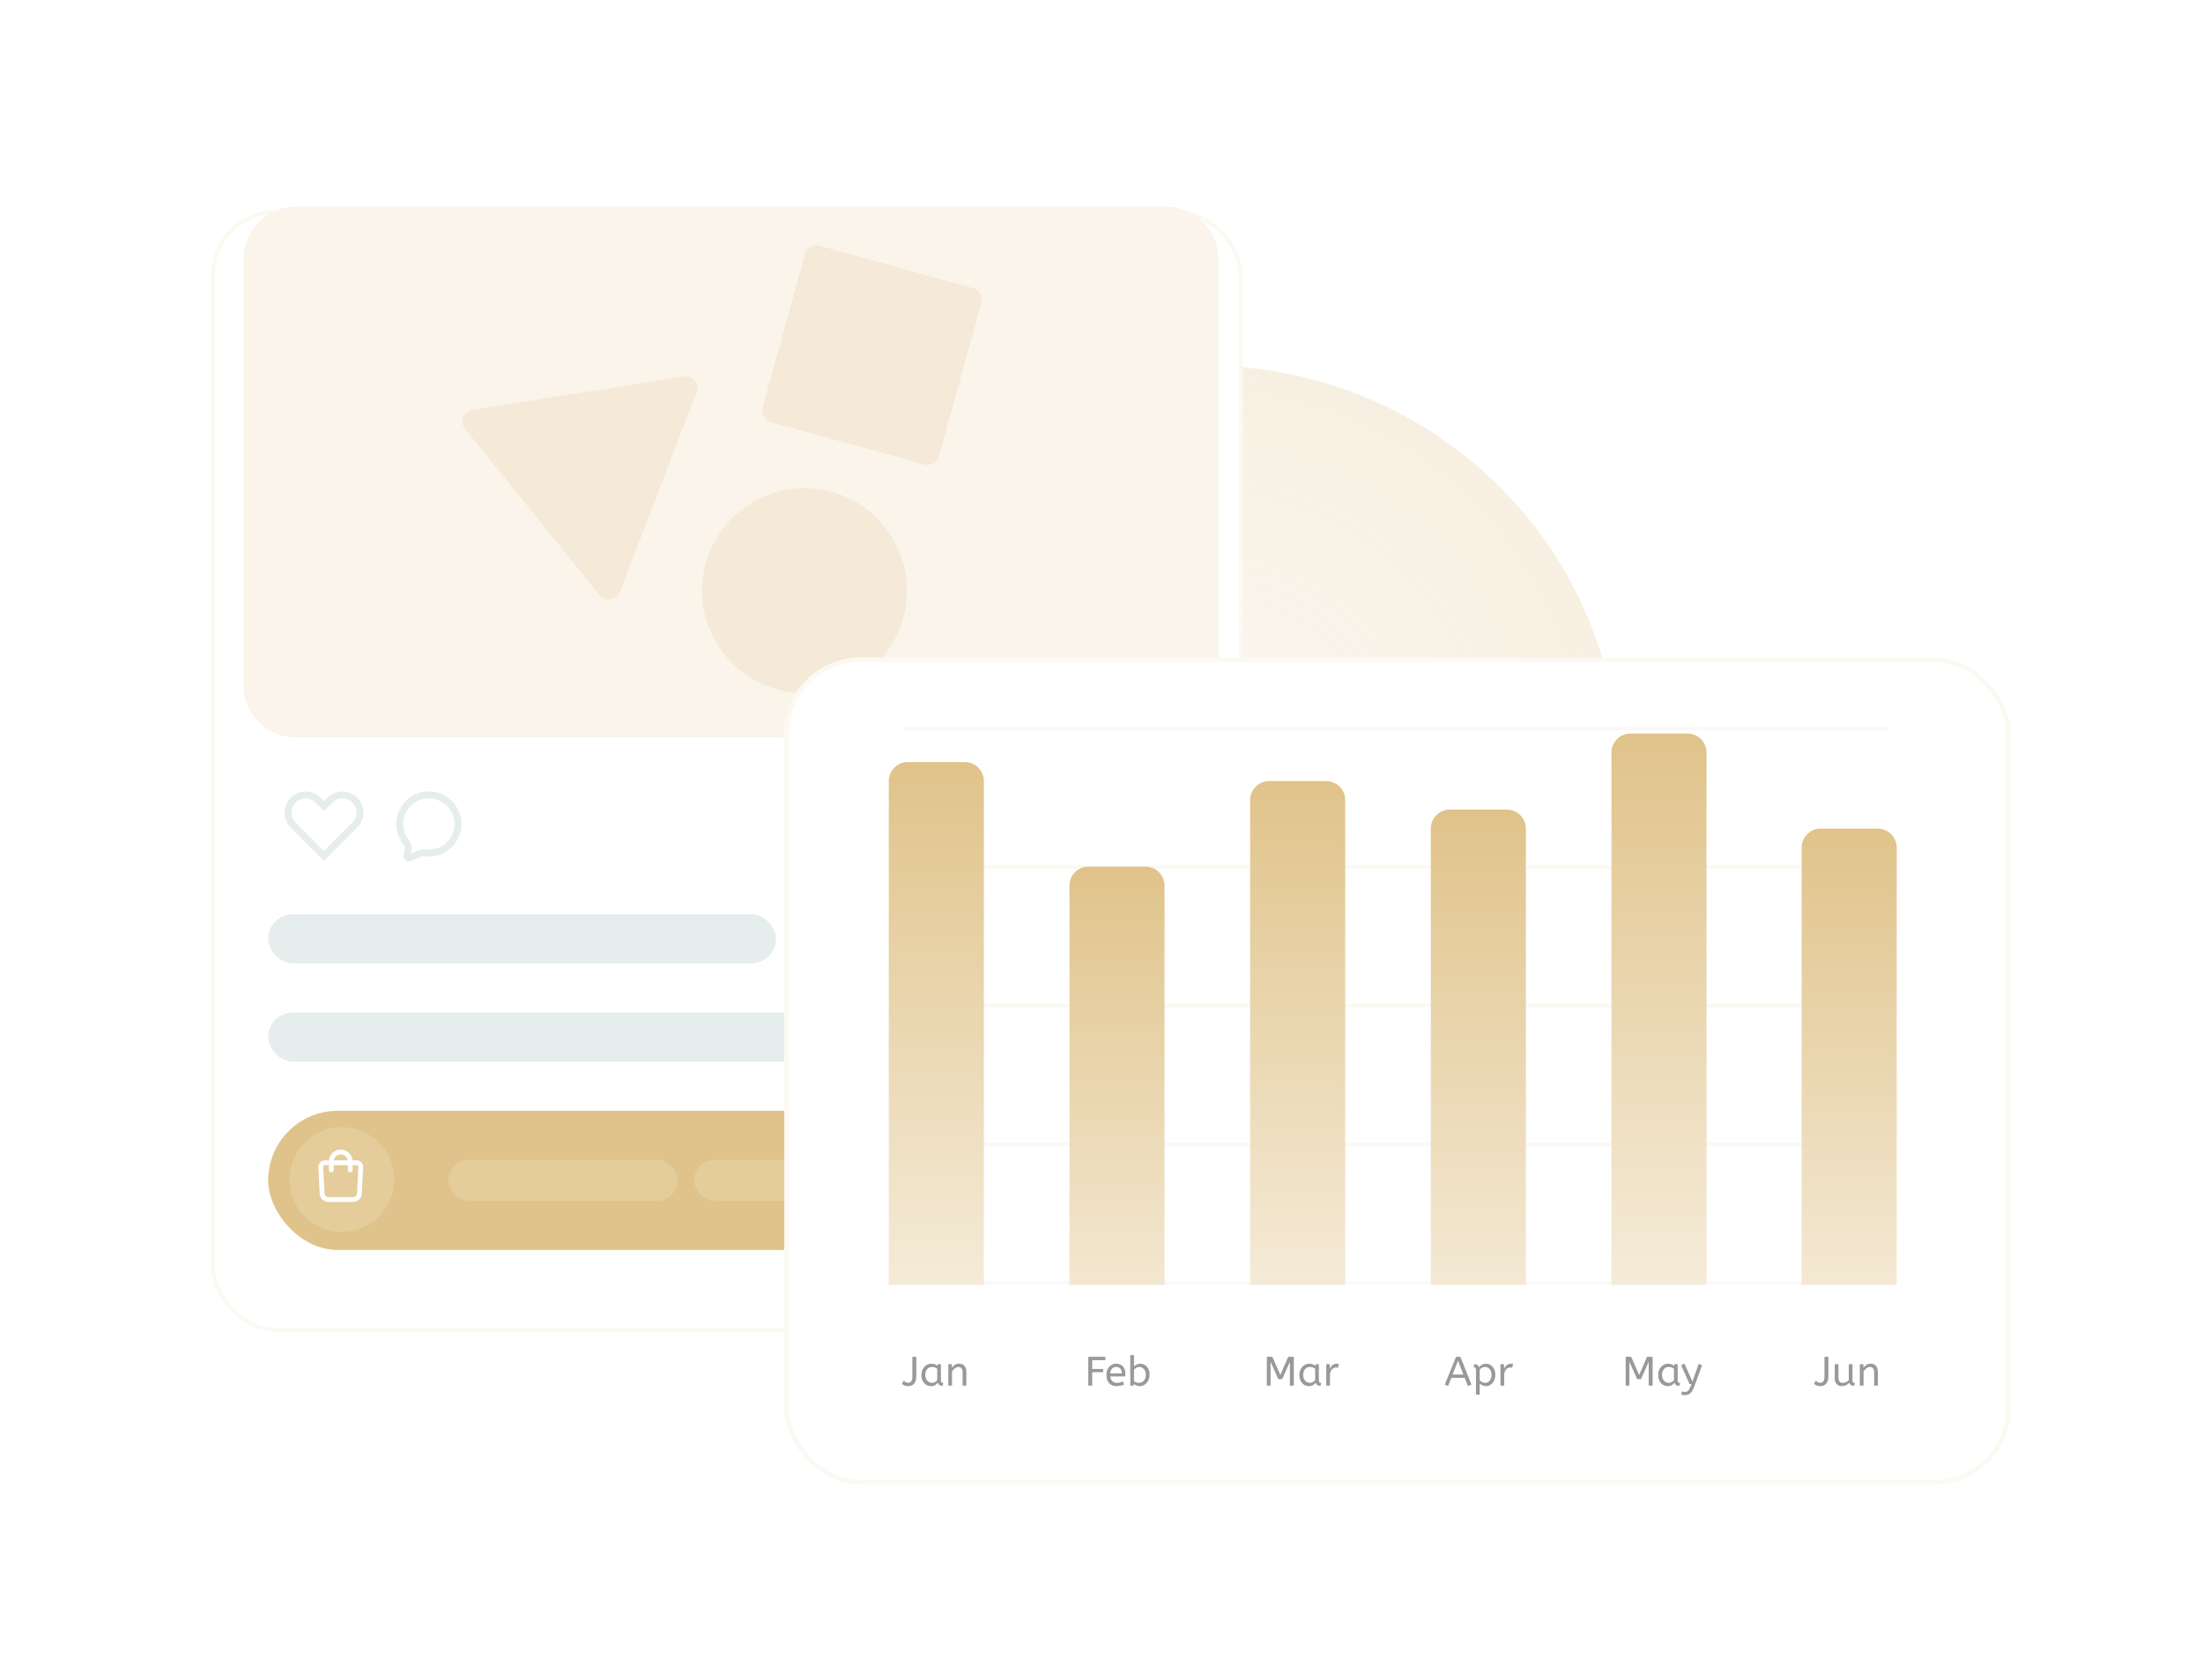 <svg width="236" height="180" viewBox="0 0 236 180" fill="none" xmlns="http://www.w3.org/2000/svg">
<ellipse cx="129.196" cy="83.051" rx="44.31" ry="43.871" fill="url(#paint0_radial_598_11672)" fill-opacity="0.25"/>
<g filter="url(#filter0_d_598_11672)">
<rect x="22.59" y="19" width="110.555" height="120.207" rx="7.019" fill="white"/>
<rect x="22.809" y="19.219" width="110.116" height="119.768" rx="6.8" stroke="#E0C38A" stroke-opacity="0.1" stroke-width="0.439"/>
</g>
<rect x="28.73" y="119.025" width="98.271" height="14.916" rx="7.458" fill="#E0C38A"/>
<rect x="28.73" y="97.968" width="54.4" height="5.265" rx="2.632" fill="#E6EDED"/>
<rect x="28.73" y="108.497" width="67.561" height="5.265" rx="2.632" fill="#E6EDED"/>
<circle cx="36.627" cy="126.39" r="5.61" fill="white" fill-opacity="0.15"/>
<rect x="48.033" y="124.29" width="24.568" height="4.387" rx="2.194" fill="white" fill-opacity="0.15"/>
<rect x="74.357" y="124.29" width="39.484" height="4.387" rx="2.194" fill="white" fill-opacity="0.15"/>
<path d="M38.211 124.338H37.767C37.71 123.694 37.167 123.185 36.507 123.185C35.846 123.185 35.303 123.692 35.246 124.338H34.802C34.613 124.338 34.429 124.417 34.299 124.553C34.169 124.691 34.1 124.877 34.108 125.066L34.246 127.887C34.271 128.396 34.689 128.794 35.199 128.794H37.814C38.323 128.794 38.741 128.396 38.766 127.887L38.904 125.066C38.914 124.877 38.844 124.69 38.713 124.553C38.583 124.417 38.4 124.338 38.211 124.338ZM36.507 123.699C36.883 123.699 37.195 123.977 37.25 124.338H35.763C35.818 123.977 36.13 123.699 36.507 123.699ZM38.253 127.862C38.242 128.097 38.05 128.28 37.814 128.28H35.199C34.964 128.28 34.771 128.097 34.759 127.862L34.622 125.042C34.62 124.992 34.638 124.945 34.672 124.909C34.706 124.873 34.752 124.853 34.802 124.853H35.239V125.365C35.239 125.508 35.354 125.622 35.496 125.622C35.639 125.622 35.754 125.508 35.754 125.365V124.853H37.258V125.365C37.258 125.508 37.373 125.622 37.515 125.622C37.658 125.622 37.772 125.508 37.772 125.365V124.853H38.21C38.26 124.853 38.306 124.873 38.34 124.909C38.374 124.945 38.392 124.992 38.39 125.042L38.253 127.862Z" fill="white"/>
<path d="M26.098 27.747C26.098 24.658 28.602 22.153 31.691 22.153H124.917C128.006 22.153 130.511 24.658 130.511 27.747V73.427C130.511 76.517 128.006 79.021 124.917 79.021H31.691C28.602 79.021 26.098 76.517 26.098 73.427V27.747Z" fill="#FAF4EA"/>
<circle cx="86.186" cy="63.291" r="10.968" fill="#F5E9D7"/>
<path d="M73.24 40.343C74.201 40.191 74.966 41.137 74.617 42.045L66.401 63.428C66.052 64.337 64.851 64.526 64.239 63.77L49.828 45.964C49.216 45.207 49.653 44.072 50.614 43.92L73.24 40.343Z" fill="#F5E9D7"/>
<rect x="86.58" y="26" width="19.596" height="19.596" rx="1.264" transform="rotate(15.445 86.58 26)" fill="#F5E9D7"/>
<g filter="url(#filter1_d_598_11672)">
<rect x="84.01" y="66.381" width="131.401" height="88.619" rx="8.149" fill="white"/>
<rect x="84.264" y="66.635" width="130.892" height="88.11" rx="7.894" stroke="#E0C38A" stroke-opacity="0.1" stroke-width="0.509"/>
</g>
<path d="M97.029 137.455H202.166" stroke="#E4E4E4" stroke-opacity="0.2" stroke-width="0.401" stroke-linecap="square"/>
<path d="M97.029 122.608H202.166" stroke="#E0C38A" stroke-opacity="0.1" stroke-width="0.401" stroke-linecap="square"/>
<path d="M97.029 107.76H202.166" stroke="#E0C38A" stroke-opacity="0.1" stroke-width="0.401" stroke-linecap="square"/>
<path d="M97.029 92.912H202.166" stroke="#E0C38A" stroke-opacity="0.1" stroke-width="0.401" stroke-linecap="square"/>
<path d="M97.029 78.065H202.166" stroke="#E0C38A" stroke-opacity="0.1" stroke-width="0.401" stroke-linecap="square"/>
<path d="M174.155 148.478V145.388H174.742L175.598 147.343L176.441 145.388H177.041V148.478H176.622V145.922L175.797 147.78H175.382L174.552 145.922V148.478H174.155ZM178.67 148.531C178.479 148.531 178.305 148.482 178.149 148.385C177.993 148.288 177.868 148.151 177.774 147.974C177.683 147.795 177.637 147.584 177.637 147.343C177.637 147.114 177.683 146.908 177.774 146.725C177.868 146.543 177.996 146.398 178.158 146.293C178.323 146.184 178.511 146.129 178.723 146.129C178.856 146.129 178.975 146.153 179.081 146.2C179.19 146.244 179.284 146.3 179.363 146.368V146.182H179.725V147.921C179.725 148.033 179.752 148.107 179.805 148.142C179.86 148.174 179.921 148.191 179.986 148.191L179.902 148.5C179.619 148.5 179.448 148.385 179.39 148.155C179.322 148.249 179.229 148.336 179.112 148.416C178.997 148.492 178.85 148.531 178.67 148.531ZM178.758 148.177C178.87 148.177 178.976 148.151 179.076 148.098C179.176 148.042 179.26 147.973 179.328 147.89V146.659C179.248 146.603 179.16 146.559 179.063 146.526C178.969 146.491 178.869 146.474 178.763 146.474C178.622 146.474 178.497 146.51 178.388 146.584C178.282 146.655 178.198 146.755 178.136 146.884C178.074 147.011 178.043 147.159 178.043 147.33C178.043 147.495 178.074 147.642 178.136 147.771C178.198 147.898 178.283 147.998 178.392 148.071C178.501 148.142 178.623 148.177 178.758 148.177ZM180.487 149.502C180.399 149.502 180.321 149.493 180.253 149.475C180.189 149.457 180.137 149.437 180.099 149.413L180.187 149.082C180.222 149.103 180.267 149.121 180.32 149.135C180.372 149.15 180.431 149.157 180.496 149.157C180.62 149.157 180.73 149.118 180.827 149.038C180.924 148.959 181.017 148.803 181.105 148.57L181.207 148.305H180.995L180.099 146.288L180.452 146.129L181.308 148.041L181.975 146.147L182.341 146.288L181.498 148.592C181.413 148.828 181.32 149.012 181.22 149.144C181.12 149.276 181.01 149.369 180.889 149.422C180.768 149.475 180.634 149.502 180.487 149.502Z" fill="#999999"/>
<path d="M157.253 148.522L156.908 147.639H155.478L155.134 148.513L154.776 148.367L155.986 145.388H156.445L157.637 148.367L157.253 148.522ZM155.61 147.286H156.771L156.193 145.803L155.61 147.286ZM158.118 149.449V146.769C158.118 146.669 158.093 146.599 158.043 146.557C157.995 146.513 157.934 146.491 157.857 146.491L157.941 146.182C158.212 146.182 158.381 146.29 158.449 146.504C158.478 146.46 158.525 146.409 158.59 146.35C158.658 146.291 158.74 146.24 158.837 146.195C158.937 146.151 159.05 146.129 159.177 146.129C159.354 146.129 159.518 146.176 159.671 146.27C159.827 146.362 159.952 146.496 160.047 146.672C160.141 146.846 160.188 147.058 160.188 147.308C160.188 147.552 160.141 147.767 160.047 147.952C159.952 148.135 159.829 148.277 159.676 148.38C159.526 148.48 159.362 148.531 159.186 148.531C159.05 148.531 158.924 148.504 158.806 148.451C158.688 148.395 158.591 148.332 158.515 148.261V149.449H158.118ZM159.106 148.177C159.306 148.177 159.468 148.099 159.592 147.943C159.718 147.785 159.782 147.577 159.782 147.321C159.782 147.144 159.749 146.993 159.685 146.866C159.623 146.74 159.539 146.643 159.433 146.575C159.33 146.507 159.215 146.474 159.089 146.474C158.962 146.474 158.847 146.506 158.744 146.571C158.644 146.632 158.568 146.7 158.515 146.774V147.904C158.591 147.983 158.68 148.049 158.78 148.102C158.88 148.152 158.989 148.177 159.106 148.177ZM160.741 148.478V146.182H161.125V146.681C161.163 146.584 161.215 146.494 161.279 146.412C161.344 146.326 161.425 146.259 161.522 146.209C161.619 146.156 161.733 146.129 161.862 146.129C161.906 146.129 161.95 146.132 161.994 146.138C162.039 146.141 162.075 146.147 162.105 146.156L161.986 146.566C161.93 146.543 161.863 146.531 161.787 146.531C161.678 146.531 161.574 146.562 161.474 146.624C161.376 146.685 161.296 146.781 161.231 146.911C161.169 147.04 161.138 147.205 161.138 147.405V148.478H160.741Z" fill="#999999"/>
<path d="M135.715 148.478V145.388H136.302L137.159 147.343L138.002 145.388H138.602V148.478H138.183V145.922L137.357 147.78H136.942L136.113 145.922V148.478H135.715ZM140.231 148.531C140.04 148.531 139.866 148.482 139.71 148.385C139.554 148.288 139.429 148.151 139.335 147.974C139.244 147.795 139.198 147.584 139.198 147.343C139.198 147.114 139.244 146.908 139.335 146.725C139.429 146.543 139.557 146.398 139.719 146.293C139.884 146.184 140.072 146.129 140.284 146.129C140.416 146.129 140.535 146.153 140.641 146.2C140.75 146.244 140.844 146.3 140.924 146.368V146.182H141.286V147.921C141.286 148.033 141.312 148.107 141.365 148.142C141.421 148.174 141.482 148.191 141.546 148.191L141.462 148.5C141.18 148.5 141.009 148.385 140.95 148.155C140.883 148.249 140.79 148.336 140.672 148.416C140.557 148.492 140.41 148.531 140.231 148.531ZM140.319 148.177C140.431 148.177 140.537 148.151 140.637 148.098C140.737 148.042 140.821 147.973 140.889 147.89V146.659C140.809 146.603 140.721 146.559 140.624 146.526C140.53 146.491 140.429 146.474 140.324 146.474C140.182 146.474 140.057 146.51 139.948 146.584C139.842 146.655 139.759 146.755 139.697 146.884C139.635 147.011 139.604 147.159 139.604 147.33C139.604 147.495 139.635 147.642 139.697 147.771C139.759 147.898 139.844 147.998 139.953 148.071C140.062 148.142 140.184 148.177 140.319 148.177ZM142.077 148.478V146.182H142.461V146.681C142.499 146.584 142.551 146.494 142.615 146.412C142.68 146.326 142.761 146.259 142.858 146.209C142.955 146.156 143.068 146.129 143.198 146.129C143.242 146.129 143.286 146.132 143.33 146.138C143.375 146.141 143.411 146.147 143.441 146.156L143.322 146.566C143.266 146.543 143.199 146.531 143.123 146.531C143.014 146.531 142.91 146.562 142.81 146.624C142.712 146.685 142.631 146.781 142.567 146.911C142.505 147.04 142.474 147.205 142.474 147.405V148.478H142.077Z" fill="#999999"/>
<path d="M116.585 148.478V145.388H118.416V145.75H117.004V146.694H118.183V147.039H117.004V148.478H116.585ZM119.601 148.531C119.271 148.531 119.01 148.426 118.815 148.217C118.624 148.005 118.528 147.709 118.528 147.33C118.528 147.1 118.571 146.896 118.656 146.716C118.745 146.534 118.867 146.391 119.023 146.288C119.179 146.182 119.36 146.129 119.566 146.129C119.786 146.129 119.969 146.178 120.113 146.275C120.26 146.369 120.371 146.497 120.444 146.659C120.518 146.821 120.554 146.999 120.554 147.193C120.554 147.296 120.55 147.396 120.541 147.493H118.935C118.961 147.708 119.036 147.876 119.16 147.996C119.283 148.117 119.447 148.177 119.65 148.177C119.782 148.177 119.901 148.164 120.007 148.138C120.113 148.108 120.215 148.071 120.312 148.027L120.404 148.367C120.298 148.414 120.179 148.453 120.047 148.482C119.914 148.514 119.766 148.531 119.601 148.531ZM118.93 147.171H120.188C120.188 146.947 120.132 146.775 120.02 146.655C119.909 146.534 119.754 146.474 119.557 146.474C119.386 146.474 119.245 146.534 119.133 146.655C119.021 146.772 118.954 146.944 118.93 147.171ZM122.117 148.531C121.984 148.531 121.859 148.507 121.742 148.46C121.627 148.41 121.531 148.352 121.455 148.288V148.478H121.084V145.211H121.481V146.421C121.54 146.353 121.625 146.288 121.737 146.226C121.852 146.162 121.987 146.129 122.143 146.129C122.32 146.129 122.485 146.176 122.638 146.27C122.794 146.362 122.919 146.496 123.013 146.672C123.107 146.846 123.154 147.058 123.154 147.308C123.154 147.49 123.125 147.657 123.066 147.807C123.007 147.957 122.928 148.086 122.828 148.195C122.73 148.301 122.62 148.383 122.496 148.442C122.373 148.501 122.246 148.531 122.117 148.531ZM122.011 148.177C122.155 148.177 122.282 148.142 122.391 148.071C122.502 148.001 122.589 147.901 122.651 147.771C122.716 147.642 122.748 147.492 122.748 147.321C122.748 147.144 122.716 146.993 122.651 146.866C122.589 146.74 122.505 146.643 122.399 146.575C122.296 146.507 122.182 146.474 122.055 146.474C121.929 146.474 121.814 146.506 121.711 146.571C121.611 146.632 121.534 146.7 121.481 146.774V148.001C121.549 148.054 121.628 148.096 121.72 148.129C121.811 148.161 121.908 148.177 122.011 148.177Z" fill="#999999"/>
<path d="M195.003 148.531C194.868 148.531 194.74 148.507 194.619 148.46C194.502 148.413 194.403 148.351 194.324 148.274L194.527 147.952C194.586 148.014 194.656 148.066 194.739 148.107C194.821 148.148 194.905 148.169 194.99 148.169C195.131 148.169 195.243 148.119 195.326 148.018C195.408 147.915 195.449 147.743 195.449 147.502V145.388H195.869V147.458C195.869 147.832 195.789 148.104 195.63 148.274C195.471 148.445 195.262 148.531 195.003 148.531ZM197.324 148.531C197.191 148.531 197.066 148.503 196.949 148.447C196.831 148.391 196.735 148.301 196.662 148.177C196.588 148.051 196.551 147.883 196.551 147.674V146.182H196.949V147.621C196.949 147.801 196.987 147.939 197.063 148.036C197.14 148.13 197.252 148.177 197.399 148.177C197.52 148.177 197.636 148.154 197.748 148.107C197.862 148.057 197.964 147.991 198.052 147.908V146.182H198.45V147.882C198.45 148.008 198.476 148.092 198.529 148.133C198.585 148.171 198.645 148.191 198.71 148.191L198.626 148.5C198.352 148.5 198.183 148.391 198.118 148.173C198.015 148.279 197.896 148.366 197.761 148.433C197.626 148.498 197.48 148.531 197.324 148.531ZM199.238 148.478V146.182H199.622V146.566C199.704 146.443 199.808 146.34 199.935 146.257C200.064 146.172 200.217 146.129 200.394 146.129C200.653 146.129 200.846 146.207 200.972 146.363C201.102 146.519 201.166 146.725 201.166 146.981V148.478H200.769V147.025C200.769 146.86 200.729 146.728 200.65 146.628C200.574 146.528 200.466 146.478 200.328 146.478C200.192 146.478 200.064 146.526 199.944 146.624C199.823 146.718 199.72 146.83 199.635 146.959V148.478H199.238Z" fill="#999999"/>
<path d="M97.296 148.531C97.16 148.531 97.032 148.507 96.912 148.46C96.794 148.413 96.695 148.351 96.616 148.274L96.819 147.952C96.878 148.014 96.948 148.066 97.031 148.107C97.113 148.148 97.197 148.169 97.282 148.169C97.424 148.169 97.535 148.119 97.618 148.018C97.7 147.915 97.741 147.743 97.741 147.502V145.388H98.161V147.458C98.161 147.832 98.081 148.104 97.922 148.274C97.763 148.445 97.555 148.531 97.296 148.531ZM99.744 148.531C99.553 148.531 99.379 148.482 99.223 148.385C99.067 148.288 98.942 148.151 98.848 147.974C98.757 147.795 98.711 147.584 98.711 147.343C98.711 147.114 98.757 146.908 98.848 146.725C98.942 146.543 99.07 146.398 99.232 146.293C99.397 146.184 99.585 146.129 99.797 146.129C99.929 146.129 100.049 146.153 100.155 146.2C100.263 146.244 100.358 146.3 100.437 146.368V146.182H100.799V147.921C100.799 148.033 100.825 148.107 100.878 148.142C100.934 148.174 100.995 148.191 101.059 148.191L100.976 148.5C100.693 148.5 100.522 148.385 100.464 148.155C100.396 148.249 100.303 148.336 100.185 148.416C100.071 148.492 99.924 148.531 99.744 148.531ZM99.832 148.177C99.944 148.177 100.05 148.151 100.15 148.098C100.25 148.042 100.334 147.973 100.402 147.89V146.659C100.322 146.603 100.234 146.559 100.137 146.526C100.043 146.491 99.943 146.474 99.837 146.474C99.695 146.474 99.57 146.51 99.462 146.584C99.356 146.655 99.272 146.755 99.21 146.884C99.148 147.011 99.117 147.159 99.117 147.33C99.117 147.495 99.148 147.642 99.21 147.771C99.272 147.898 99.357 147.998 99.466 148.071C99.575 148.142 99.697 148.177 99.832 148.177ZM101.59 148.478V146.182H101.974V146.566C102.056 146.443 102.161 146.34 102.287 146.257C102.417 146.172 102.57 146.129 102.746 146.129C103.005 146.129 103.198 146.207 103.325 146.363C103.454 146.519 103.519 146.725 103.519 146.981V148.478H103.122V147.025C103.122 146.86 103.082 146.728 103.002 146.628C102.926 146.528 102.819 146.478 102.68 146.478C102.545 146.478 102.417 146.526 102.296 146.624C102.176 146.718 102.073 146.83 101.987 146.959V148.478H101.59Z" fill="#999999"/>
<path d="M95.213 83.697C95.213 82.572 96.125 81.66 97.25 81.66H103.362C104.487 81.66 105.399 82.572 105.399 83.697V137.684H95.213V83.697Z" fill="url(#paint1_linear_598_11672)"/>
<path d="M114.568 94.903C114.568 93.777 115.48 92.865 116.606 92.865H122.717C123.842 92.865 124.754 93.777 124.754 94.903V137.684H114.568V94.903Z" fill="url(#paint2_linear_598_11672)"/>
<path d="M133.922 85.735C133.922 84.61 134.834 83.698 135.959 83.698H142.071C143.196 83.698 144.108 84.61 144.108 85.735V137.684H133.922V85.735Z" fill="url(#paint3_linear_598_11672)"/>
<path d="M153.277 88.791C153.277 87.665 154.189 86.753 155.315 86.753H161.426C162.551 86.753 163.463 87.665 163.463 88.791V137.684H153.277V88.791Z" fill="url(#paint4_linear_598_11672)"/>
<path d="M172.629 80.642C172.629 79.517 173.541 78.605 174.666 78.605H180.778C181.903 78.605 182.815 79.517 182.815 80.642V137.684H172.629V80.642Z" fill="url(#paint5_linear_598_11672)"/>
<path d="M193.002 90.828C193.002 89.703 193.914 88.79 195.039 88.79H201.151C202.276 88.79 203.188 89.703 203.188 90.828V137.684H193.002V90.828Z" fill="url(#paint6_linear_598_11672)"/>
<path d="M48.086 86.037L48.087 86.038C48.442 86.373 48.713 86.787 48.878 87.247C49.043 87.706 49.097 88.198 49.036 88.682C48.957 89.291 48.701 89.863 48.301 90.328C47.9 90.793 47.372 91.131 46.782 91.299C46.365 91.417 45.928 91.446 45.499 91.384C45.334 91.357 45.166 91.376 45.011 91.438L45.011 91.438L45.004 91.441L43.921 91.905L43.921 91.906C43.894 91.917 43.866 91.923 43.837 91.923C43.807 91.923 43.778 91.916 43.751 91.904C43.724 91.892 43.699 91.874 43.679 91.851L43.401 92.096L43.679 91.851C43.66 91.828 43.645 91.802 43.636 91.773C43.627 91.744 43.624 91.714 43.628 91.684C43.628 91.684 43.628 91.684 43.628 91.684L43.721 90.938C43.736 90.825 43.729 90.71 43.7 90.599C43.669 90.487 43.617 90.383 43.545 90.292L43.545 90.292L43.539 90.285C43.032 89.674 42.776 88.891 42.827 88.097C42.877 87.304 43.228 86.56 43.809 86.017C44.39 85.474 45.157 85.174 45.952 85.177C46.747 85.181 47.51 85.489 48.086 86.037Z" stroke="#E6EDED" stroke-width="0.742"/>
<path d="M34.443 86.112L34.705 86.374L34.968 86.112L35.34 85.74C35.713 85.374 36.197 85.189 36.679 85.189C37.164 85.189 37.654 85.376 38.016 85.738C38.751 86.473 38.751 87.676 38.001 88.411L38.001 88.411L37.999 88.413L34.701 91.711L34.701 91.711L34.697 91.715C34.696 91.714 34.694 91.713 34.692 91.711L31.43 88.449C30.694 87.713 30.657 86.521 31.365 85.776L31.366 85.775C31.737 85.382 32.233 85.189 32.732 85.189C33.217 85.189 33.707 85.376 34.07 85.738L34.443 86.112Z" stroke="#E6EDED" stroke-width="0.742"/>
<defs>
<filter id="filter0_d_598_11672" x="0.654" y="0.574" width="154.426" height="164.078" filterUnits="userSpaceOnUse" color-interpolation-filters="sRGB">
<feFlood flood-opacity="0" result="BackgroundImageFix"/>
<feColorMatrix in="SourceAlpha" type="matrix" values="0 0 0 0 0 0 0 0 0 0 0 0 0 0 0 0 0 0 127 0" result="hardAlpha"/>
<feOffset dy="3.51"/>
<feGaussianBlur stdDeviation="10.968"/>
<feComposite in2="hardAlpha" operator="out"/>
<feColorMatrix type="matrix" values="0 0 0 0 0.004 0 0 0 0 0.278 0 0 0 0 0.314 0 0 0 0.15 0"/>
<feBlend mode="normal" in2="BackgroundImageFix" result="effect1_dropShadow_598_11672"/>
<feBlend mode="normal" in="SourceGraphic" in2="effect1_dropShadow_598_11672" result="shape"/>
</filter>
<filter id="filter1_d_598_11672" x="63.638" y="50.083" width="172.145" height="129.364" filterUnits="userSpaceOnUse" color-interpolation-filters="sRGB">
<feFlood flood-opacity="0" result="BackgroundImageFix"/>
<feColorMatrix in="SourceAlpha" type="matrix" values="0 0 0 0 0 0 0 0 0 0 0 0 0 0 0 0 0 0 127 0" result="hardAlpha"/>
<feOffset dy="4.074"/>
<feGaussianBlur stdDeviation="10.186"/>
<feComposite in2="hardAlpha" operator="out"/>
<feColorMatrix type="matrix" values="0 0 0 0 0.004 0 0 0 0 0.278 0 0 0 0 0.314 0 0 0 0.05 0"/>
<feBlend mode="normal" in2="BackgroundImageFix" result="effect1_dropShadow_598_11672"/>
<feBlend mode="normal" in="SourceGraphic" in2="effect1_dropShadow_598_11672" result="shape"/>
</filter>
<radialGradient id="paint0_radial_598_11672" cx="0" cy="0" r="1" gradientUnits="userSpaceOnUse" gradientTransform="translate(129.196 83.051) scale(44.31 44.753)">
<stop stop-color="#E0C38A" stop-opacity="0.5"/>
<stop offset="1" stop-color="#E0C38A"/>
</radialGradient>
<linearGradient id="paint1_linear_598_11672" x1="100.306" y1="81.66" x2="100.306" y2="166" gradientUnits="userSpaceOnUse">
<stop stop-color="#E0C38A"/>
<stop offset="1" stop-color="white"/>
</linearGradient>
<linearGradient id="paint2_linear_598_11672" x1="119.661" y1="92.865" x2="119.661" y2="167.224" gradientUnits="userSpaceOnUse">
<stop stop-color="#E0C38A"/>
<stop offset="1" stop-color="white"/>
</linearGradient>
<linearGradient id="paint3_linear_598_11672" x1="139.015" y1="83.698" x2="139.015" y2="166.205" gradientUnits="userSpaceOnUse">
<stop stop-color="#E0C38A"/>
<stop offset="1" stop-color="white"/>
</linearGradient>
<linearGradient id="paint4_linear_598_11672" x1="158.37" y1="86.753" x2="158.37" y2="167.733" gradientUnits="userSpaceOnUse">
<stop stop-color="#E0C38A"/>
<stop offset="1" stop-color="white"/>
</linearGradient>
<linearGradient id="paint5_linear_598_11672" x1="177.722" y1="78.605" x2="177.722" y2="166.205" gradientUnits="userSpaceOnUse">
<stop stop-color="#E0C38A"/>
<stop offset="1" stop-color="white"/>
</linearGradient>
<linearGradient id="paint6_linear_598_11672" x1="198.095" y1="88.79" x2="198.095" y2="166.714" gradientUnits="userSpaceOnUse">
<stop stop-color="#E0C38A"/>
<stop offset="1" stop-color="white"/>
</linearGradient>
</defs>
</svg>
